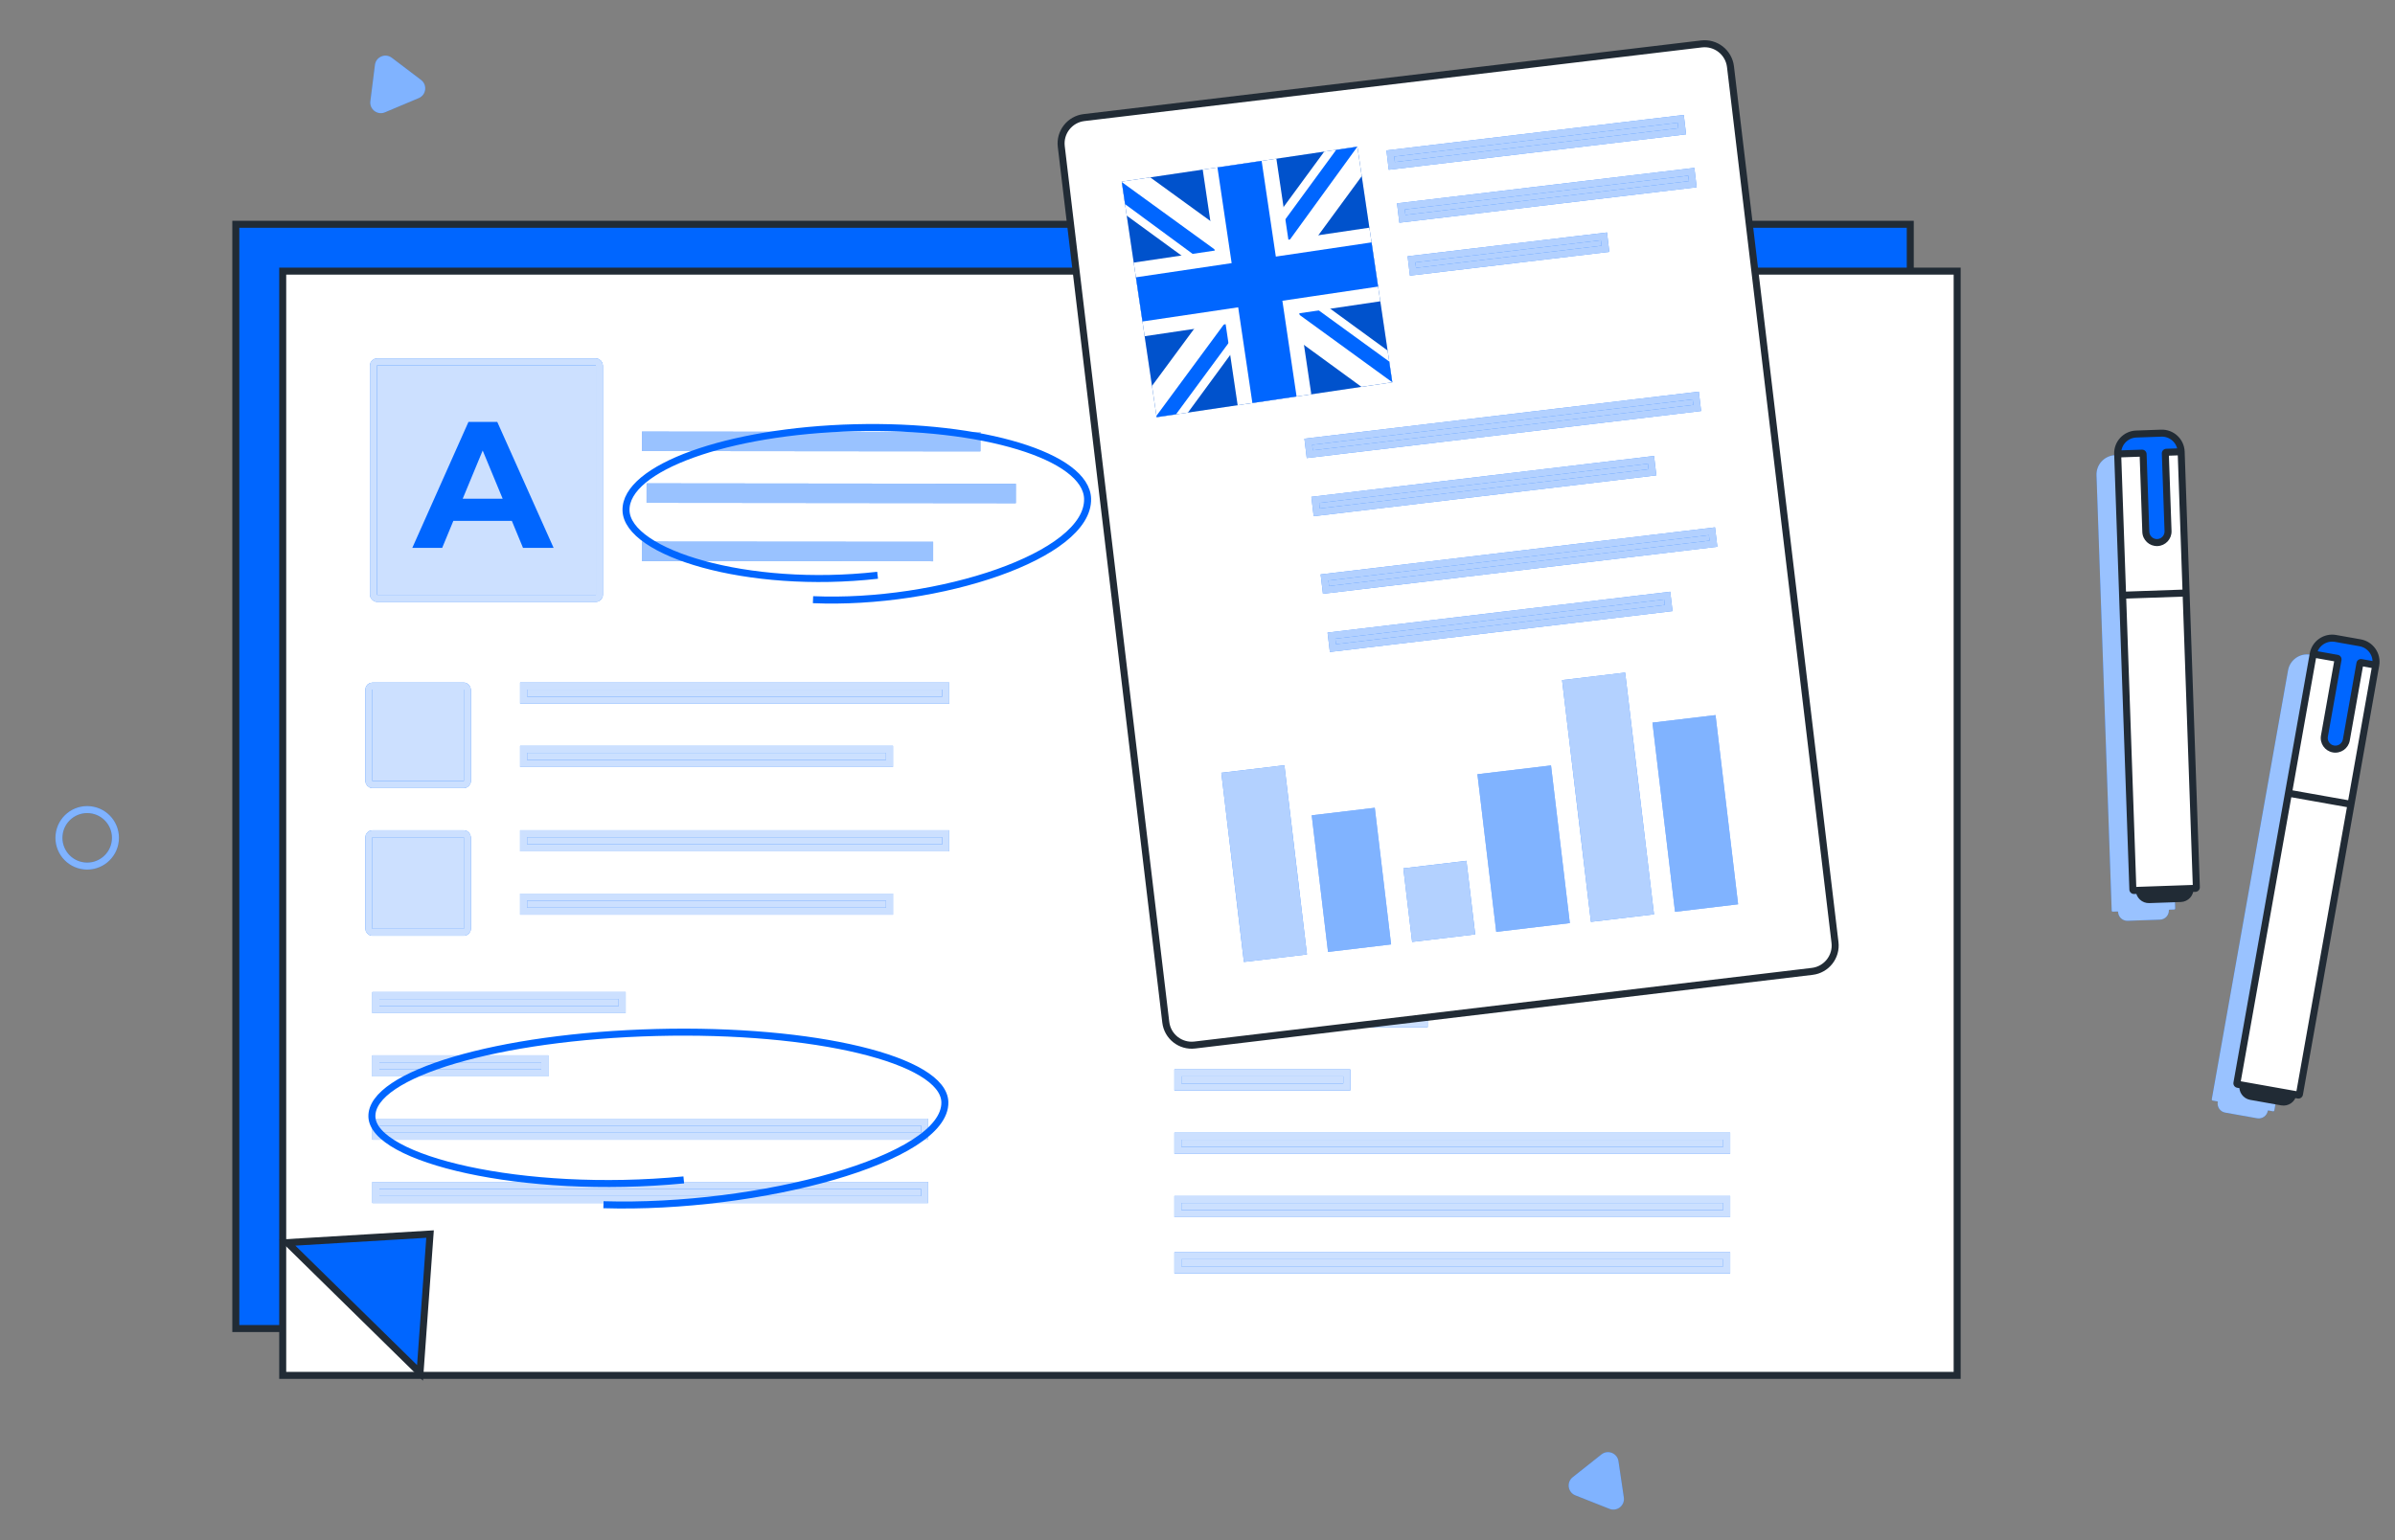 <?xml version="1.0" encoding="UTF-8"?> <svg xmlns="http://www.w3.org/2000/svg" width="342" height="220" viewBox="0 0 342 220" fill="none"><rect x="0" y="0" width="342" height="220" fill="#808080" stroke="none"/> <rect x="33.673" y="32.037" width="239.108" height="157.732" fill="#0066FF" stroke="#212B35"></rect> <rect x="40.37" y="38.728" width="239.108" height="157.732" fill="white" stroke="#212B35"></rect> <path d="M61.41 176.273L59.977 196.105L41.023 177.493L61.41 176.273Z" fill="#0066FF" stroke="#212B35"></path> <rect x="52.669" y="97.999" width="14.069" height="14.069" rx="0.505" fill="#0066FF"></rect> <rect x="52.669" y="97.999" width="14.069" height="14.069" rx="0.505" fill="white" fill-opacity="0.8"></rect> <rect x="52.669" y="97.999" width="14.069" height="14.069" rx="0.505" stroke="#0066FF"></rect> <rect x="52.669" y="97.999" width="14.069" height="14.069" rx="0.505" stroke="white" stroke-opacity="0.8"></rect> <rect x="53.329" y="51.693" width="32.263" height="33.775" rx="0.505" fill="#0066FF"></rect> <rect x="53.329" y="51.693" width="32.263" height="33.775" rx="0.505" fill="white" fill-opacity="0.8"></rect> <rect x="53.329" y="51.693" width="32.263" height="33.775" rx="0.505" stroke="#0066FF"></rect> <rect x="53.329" y="51.693" width="32.263" height="33.775" rx="0.505" stroke="white" stroke-opacity="0.8"></rect> <rect x="52.669" y="119.096" width="14.069" height="14.069" rx="0.505" fill="#0066FF"></rect> <rect x="52.669" y="119.096" width="14.069" height="14.069" rx="0.505" fill="white" fill-opacity="0.8"></rect> <rect x="52.669" y="119.096" width="14.069" height="14.069" rx="0.505" stroke="#0066FF"></rect> <rect x="52.669" y="119.096" width="14.069" height="14.069" rx="0.505" stroke="white" stroke-opacity="0.8"></rect> <rect x="74.77" y="97.999" width="60.283" height="2.014" fill="#0066FF"></rect> <rect x="74.77" y="97.999" width="60.283" height="2.014" fill="white" fill-opacity="0.8"></rect> <rect x="74.77" y="97.999" width="60.283" height="2.014" stroke="#0066FF"></rect> <rect x="74.77" y="97.999" width="60.283" height="2.014" stroke="white" stroke-opacity="0.8"></rect> <rect x="74.77" y="119.096" width="60.283" height="2.014" fill="#0066FF"></rect> <rect x="74.77" y="119.096" width="60.283" height="2.014" fill="white" fill-opacity="0.8"></rect> <rect x="74.77" y="119.096" width="60.283" height="2.014" stroke="#0066FF"></rect> <rect x="74.77" y="119.096" width="60.283" height="2.014" stroke="white" stroke-opacity="0.8"></rect> <rect x="74.77" y="107.041" width="52.246" height="2.014" fill="#0066FF"></rect> <rect x="74.77" y="107.041" width="52.246" height="2.014" fill="white" fill-opacity="0.8"></rect> <rect x="74.77" y="107.041" width="52.246" height="2.014" stroke="#0066FF"></rect> <rect x="74.77" y="107.041" width="52.246" height="2.014" stroke="white" stroke-opacity="0.8"></rect> <rect x="74.77" y="128.138" width="52.246" height="2.014" fill="#0066FF"></rect> <rect x="74.77" y="128.138" width="52.246" height="2.014" fill="white" fill-opacity="0.8"></rect> <rect x="74.77" y="128.138" width="52.246" height="2.014" stroke="#0066FF"></rect> <rect x="74.77" y="128.138" width="52.246" height="2.014" stroke="white" stroke-opacity="0.8"></rect> <rect x="53.673" y="142.203" width="35.167" height="2.014" fill="#0066FF"></rect> <rect x="53.673" y="142.203" width="35.167" height="2.014" fill="white" fill-opacity="0.8"></rect> <rect x="53.673" y="142.203" width="35.167" height="2.014" stroke="#0066FF"></rect> <rect x="53.673" y="142.203" width="35.167" height="2.014" stroke="white" stroke-opacity="0.8"></rect> <rect x="168.201" y="144.213" width="35.167" height="2.014" fill="#0066FF"></rect> <rect x="168.201" y="144.213" width="35.167" height="2.014" fill="white" fill-opacity="0.8"></rect> <rect x="168.201" y="144.213" width="35.167" height="2.014" stroke="#0066FF"></rect> <rect x="168.201" y="144.213" width="35.167" height="2.014" stroke="white" stroke-opacity="0.8"></rect> <rect x="53.673" y="151.245" width="24.116" height="2.014" fill="#0066FF"></rect> <rect x="53.673" y="151.245" width="24.116" height="2.014" fill="white" fill-opacity="0.8"></rect> <rect x="53.673" y="151.245" width="24.116" height="2.014" stroke="#0066FF"></rect> <rect x="53.673" y="151.245" width="24.116" height="2.014" stroke="white" stroke-opacity="0.8"></rect> <rect x="168.201" y="153.254" width="24.116" height="2.014" fill="#0066FF"></rect> <rect x="168.201" y="153.254" width="24.116" height="2.014" fill="white" fill-opacity="0.8"></rect> <rect x="168.201" y="153.254" width="24.116" height="2.014" stroke="#0066FF"></rect> <rect x="168.201" y="153.254" width="24.116" height="2.014" stroke="white" stroke-opacity="0.8"></rect> <rect x="53.673" y="160.286" width="78.366" height="2.014" fill="#0066FF"></rect> <rect x="53.673" y="160.286" width="78.366" height="2.014" fill="white" fill-opacity="0.8"></rect> <rect x="53.673" y="160.286" width="78.366" height="2.014" stroke="#0066FF"></rect> <rect x="53.673" y="160.286" width="78.366" height="2.014" stroke="white" stroke-opacity="0.8"></rect> <rect x="168.201" y="162.296" width="78.366" height="2.014" fill="#0066FF"></rect> <rect x="168.201" y="162.296" width="78.366" height="2.014" fill="white" fill-opacity="0.8"></rect> <rect x="168.201" y="162.296" width="78.366" height="2.014" stroke="#0066FF"></rect> <rect x="168.201" y="162.296" width="78.366" height="2.014" stroke="white" stroke-opacity="0.8"></rect> <rect x="168.201" y="179.375" width="78.366" height="2.014" fill="#0066FF"></rect> <rect x="168.201" y="179.375" width="78.366" height="2.014" fill="white" fill-opacity="0.8"></rect> <rect x="168.201" y="179.375" width="78.366" height="2.014" stroke="#0066FF"></rect> <rect x="168.201" y="179.375" width="78.366" height="2.014" stroke="white" stroke-opacity="0.8"></rect> <rect x="53.673" y="169.328" width="78.366" height="2.014" fill="#0066FF"></rect> <rect x="53.673" y="169.328" width="78.366" height="2.014" fill="white" fill-opacity="0.8"></rect> <rect x="53.673" y="169.328" width="78.366" height="2.014" stroke="#0066FF"></rect> <rect x="53.673" y="169.328" width="78.366" height="2.014" stroke="white" stroke-opacity="0.8"></rect> <rect x="168.201" y="171.338" width="78.366" height="2.014" fill="#0066FF"></rect> <rect x="168.201" y="171.338" width="78.366" height="2.014" fill="white" fill-opacity="0.8"></rect> <rect x="168.201" y="171.338" width="78.366" height="2.014" stroke="#0066FF"></rect> <rect x="168.201" y="171.338" width="78.366" height="2.014" stroke="white" stroke-opacity="0.8"></rect> <rect x="168.239" y="98.561" width="82.158" height="2.024" fill="#0066FF"></rect> <rect x="168.239" y="98.561" width="82.158" height="2.024" fill="white" fill-opacity="0.8"></rect> <rect x="168.239" y="98.561" width="82.158" height="2.024" stroke="#0066FF"></rect> <rect x="168.239" y="98.561" width="82.158" height="2.024" stroke="white" stroke-opacity="0.8"></rect> <rect x="168.239" y="77.393" width="82.158" height="2.024" fill="#0066FF"></rect> <rect x="168.239" y="77.393" width="82.158" height="2.024" fill="white" fill-opacity="0.8"></rect> <rect x="168.239" y="77.393" width="82.158" height="2.024" stroke="#0066FF"></rect> <rect x="168.239" y="77.393" width="82.158" height="2.024" stroke="white" stroke-opacity="0.8"></rect> <rect x="168.239" y="119.728" width="82.158" height="2.024" fill="#0066FF"></rect> <rect x="168.239" y="119.728" width="82.158" height="2.024" fill="white" fill-opacity="0.8"></rect> <rect x="168.239" y="119.728" width="82.158" height="2.024" stroke="#0066FF"></rect> <rect x="168.239" y="119.728" width="82.158" height="2.024" stroke="white" stroke-opacity="0.8"></rect> <rect x="168.239" y="107.632" width="71.574" height="2.024" fill="#0066FF"></rect> <rect x="168.239" y="107.632" width="71.574" height="2.024" fill="white" fill-opacity="0.8"></rect> <rect x="168.239" y="107.632" width="71.574" height="2.024" stroke="#0066FF"></rect> <rect x="168.239" y="107.632" width="71.574" height="2.024" stroke="white" stroke-opacity="0.8"></rect> <rect x="168.239" y="86.465" width="71.574" height="2.024" fill="#0066FF"></rect> <rect x="168.239" y="86.465" width="71.574" height="2.024" fill="white" fill-opacity="0.8"></rect> <rect x="168.239" y="86.465" width="71.574" height="2.024" stroke="#0066FF"></rect> <rect x="168.239" y="86.465" width="71.574" height="2.024" stroke="white" stroke-opacity="0.8"></rect> <rect x="168.239" y="128.8" width="71.574" height="2.024" fill="#0066FF"></rect> <rect x="168.239" y="128.8" width="71.574" height="2.024" fill="white" fill-opacity="0.8"></rect> <rect x="168.239" y="128.8" width="71.574" height="2.024" stroke="#0066FF"></rect> <rect x="168.239" y="128.8" width="71.574" height="2.024" stroke="white" stroke-opacity="0.8"></rect> <path d="M53.54 9.266C53.685 8.111 55.026 7.547 55.953 8.25L60.126 11.416C61.053 12.119 60.872 13.563 59.799 14.014L54.971 16.045C53.898 16.496 52.739 15.617 52.885 14.462L53.54 9.266Z" fill="#0066FF"></path> <path d="M53.54 9.266C53.685 8.111 55.026 7.547 55.953 8.25L60.126 11.416C61.053 12.119 60.872 13.563 59.799 14.014L54.971 16.045C53.898 16.496 52.739 15.617 52.885 14.462L53.54 9.266Z" fill="white" fill-opacity="0.5"></path> <path d="M228.679 207.752C229.591 207.029 230.943 207.564 231.114 208.716L231.88 213.897C232.05 215.048 230.91 215.952 229.828 215.524L224.958 213.597C223.875 213.169 223.663 211.73 224.575 211.006L228.679 207.752Z" fill="#0066FF"></path> <path d="M228.679 207.752C229.591 207.029 230.943 207.564 231.114 208.716L231.88 213.897C232.05 215.048 230.91 215.952 229.828 215.524L224.958 213.597C223.875 213.169 223.663 211.73 224.575 211.006L228.679 207.752Z" fill="white" fill-opacity="0.5"></path> <circle cx="12.451" cy="119.676" r="4.036" transform="rotate(5.945 12.451 119.676)" stroke="#0066FF"></circle> <circle cx="12.451" cy="119.676" r="4.036" transform="rotate(5.945 12.451 119.676)" stroke="white" stroke-opacity="0.5"></circle> <path d="M166.471 146.02L151.547 20.927C151.304 18.888 152.76 17.037 154.8 16.794L242.974 6.274C245.014 6.031 246.864 7.487 247.108 9.526L262.032 134.618C262.276 136.658 260.819 138.509 258.78 138.752L170.605 149.272C168.566 149.515 166.715 148.059 166.471 146.02Z" fill="white" stroke="#212B35"></path> <mask id="path-30-inside-1_304_957" fill="white"> <rect x="165.955" y="65.083" width="13.948" height="13.948" rx="0.93" transform="rotate(-6.804 165.955 65.083)"></rect> </mask> <rect x="165.955" y="65.083" width="13.948" height="13.948" rx="0.93" transform="rotate(-6.804 165.955 65.083)" stroke="#0066FF" stroke-width="2" mask="url(#path-30-inside-1_304_957)"></rect> <rect x="165.955" y="65.083" width="13.948" height="13.948" rx="0.93" transform="rotate(-6.804 165.955 65.083)" stroke="white" stroke-opacity="0.7" stroke-width="2" mask="url(#path-30-inside-1_304_957)"></rect> <mask id="path-31-inside-2_304_957" fill="white"> <rect x="168.269" y="84.472" width="13.948" height="13.948" rx="0.93" transform="rotate(-6.804 168.269 84.472)"></rect> </mask> <rect x="168.269" y="84.472" width="13.948" height="13.948" rx="0.93" transform="rotate(-6.804 168.269 84.472)" stroke="#0066FF" stroke-width="2" mask="url(#path-31-inside-2_304_957)"></rect> <rect x="168.269" y="84.472" width="13.948" height="13.948" rx="0.93" transform="rotate(-6.804 168.269 84.472)" stroke="white" stroke-opacity="0.7" stroke-width="2" mask="url(#path-31-inside-2_304_957)"></rect> <rect x="186.823" y="63.097" width="55.72" height="1.79" transform="rotate(-6.804 186.823 63.097)" fill="#0066FF"></rect> <rect x="186.823" y="63.097" width="55.72" height="1.79" transform="rotate(-6.804 186.823 63.097)" fill="white" fill-opacity="0.7"></rect> <rect x="186.823" y="63.097" width="55.72" height="1.79" transform="rotate(-6.804 186.823 63.097)" stroke="#0066FF"></rect> <rect x="186.823" y="63.097" width="55.72" height="1.79" transform="rotate(-6.804 186.823 63.097)" stroke="white" stroke-opacity="0.7"></rect> <rect x="198.533" y="21.921" width="41.763" height="1.79" transform="rotate(-6.804 198.533 21.921)" fill="#0066FF"></rect> <rect x="198.533" y="21.921" width="41.763" height="1.79" transform="rotate(-6.804 198.533 21.921)" fill="white" fill-opacity="0.7"></rect> <rect x="198.533" y="21.921" width="41.763" height="1.79" transform="rotate(-6.804 198.533 21.921)" stroke="#0066FF"></rect> <rect x="198.533" y="21.921" width="41.763" height="1.79" transform="rotate(-6.804 198.533 21.921)" stroke="white" stroke-opacity="0.7"></rect> <rect x="200.045" y="29.481" width="41.763" height="1.79" transform="rotate(-6.804 200.045 29.481)" fill="#0066FF"></rect> <rect x="200.045" y="29.481" width="41.763" height="1.79" transform="rotate(-6.804 200.045 29.481)" fill="white" fill-opacity="0.7"></rect> <rect x="200.045" y="29.481" width="41.763" height="1.79" transform="rotate(-6.804 200.045 29.481)" stroke="#0066FF"></rect> <rect x="200.045" y="29.481" width="41.763" height="1.79" transform="rotate(-6.804 200.045 29.481)" stroke="white" stroke-opacity="0.7"></rect> <rect x="201.557" y="37.04" width="27.678" height="1.79" transform="rotate(-6.804 201.557 37.04)" fill="#0066FF"></rect> <rect x="201.557" y="37.04" width="27.678" height="1.79" transform="rotate(-6.804 201.557 37.04)" fill="white" fill-opacity="0.7"></rect> <rect x="201.557" y="37.04" width="27.678" height="1.79" transform="rotate(-6.804 201.557 37.04)" stroke="#0066FF"></rect> <rect x="201.557" y="37.04" width="27.678" height="1.79" transform="rotate(-6.804 201.557 37.04)" stroke="white" stroke-opacity="0.7"></rect> <rect x="189.137" y="82.485" width="55.72" height="1.79" transform="rotate(-6.804 189.137 82.485)" fill="#0066FF"></rect> <rect x="189.137" y="82.485" width="55.72" height="1.79" transform="rotate(-6.804 189.137 82.485)" fill="white" fill-opacity="0.7"></rect> <rect x="189.137" y="82.485" width="55.72" height="1.79" transform="rotate(-6.804 189.137 82.485)" stroke="#0066FF"></rect> <rect x="189.137" y="82.485" width="55.72" height="1.79" transform="rotate(-6.804 189.137 82.485)" stroke="white" stroke-opacity="0.7"></rect> <rect x="187.814" y="71.406" width="48.282" height="1.79" transform="rotate(-6.804 187.814 71.406)" fill="#0066FF"></rect> <rect x="187.814" y="71.406" width="48.282" height="1.79" transform="rotate(-6.804 187.814 71.406)" fill="white" fill-opacity="0.7"></rect> <rect x="187.814" y="71.406" width="48.282" height="1.79" transform="rotate(-6.804 187.814 71.406)" stroke="#0066FF"></rect> <rect x="187.814" y="71.406" width="48.282" height="1.79" transform="rotate(-6.804 187.814 71.406)" stroke="white" stroke-opacity="0.7"></rect> <rect x="190.127" y="90.795" width="48.282" height="1.79" transform="rotate(-6.804 190.127 90.795)" fill="#0066FF"></rect> <rect x="190.127" y="90.795" width="48.282" height="1.79" transform="rotate(-6.804 190.127 90.795)" fill="white" fill-opacity="0.7"></rect> <rect x="190.127" y="90.795" width="48.282" height="1.79" transform="rotate(-6.804 190.127 90.795)" stroke="#0066FF"></rect> <rect x="190.127" y="90.795" width="48.282" height="1.79" transform="rotate(-6.804 190.127 90.795)" stroke="white" stroke-opacity="0.7"></rect> <rect x="174.401" y="110.384" width="9.072" height="27.215" transform="rotate(-6.804 174.401 110.384)" fill="#0066FF"></rect> <rect x="174.401" y="110.384" width="9.072" height="27.215" transform="rotate(-6.804 174.401 110.384)" fill="white" fill-opacity="0.7"></rect> <rect x="187.309" y="116.458" width="9.072" height="19.656" transform="rotate(-6.804 187.309 116.458)" fill="#0066FF"></rect> <rect x="187.309" y="116.458" width="9.072" height="19.656" transform="rotate(-6.804 187.309 116.458)" fill="white" fill-opacity="0.5"></rect> <rect x="200.394" y="124.033" width="9.072" height="10.584" transform="rotate(-6.804 200.394 124.033)" fill="#0066FF"></rect> <rect x="200.394" y="124.033" width="9.072" height="10.584" transform="rotate(-6.804 200.394 124.033)" fill="white" fill-opacity="0.7"></rect> <rect x="210.972" y="110.589" width="10.584" height="22.68" transform="rotate(-6.804 210.972 110.589)" fill="#0066FF"></rect> <rect x="210.972" y="110.589" width="10.584" height="22.68" transform="rotate(-6.804 210.972 110.589)" fill="white" fill-opacity="0.5"></rect> <rect x="223.06" y="97.147" width="9.072" height="34.775" transform="rotate(-6.804 223.06 97.147)" fill="#0066FF"></rect> <rect x="223.06" y="97.147" width="9.072" height="34.775" transform="rotate(-6.804 223.06 97.147)" fill="white" fill-opacity="0.7"></rect> <rect x="235.966" y="103.22" width="9.072" height="27.215" transform="rotate(-6.804 235.966 103.22)" fill="#0066FF"></rect> <rect x="235.966" y="103.22" width="9.072" height="27.215" transform="rotate(-6.804 235.966 103.22)" fill="white" fill-opacity="0.5"></rect> <path d="M302.03 65.021L305.594 64.897C307.113 64.844 308.388 66.033 308.441 67.552L309.144 87.727L310.61 129.76C310.613 129.844 310.548 129.914 310.464 129.917L309.774 129.941C309.738 129.942 309.71 129.973 309.711 130.009C309.736 130.732 309.17 131.339 308.447 131.364L303.814 131.526C303.09 131.551 302.483 130.985 302.458 130.262C302.457 130.225 302.426 130.197 302.39 130.198L301.7 130.222C301.617 130.225 301.547 130.16 301.544 130.077L300.078 88.043L299.375 67.868C299.322 66.349 300.511 65.074 302.03 65.021Z" fill="#0066FF"></path> <path d="M302.03 65.021L305.594 64.897C307.113 64.844 308.388 66.033 308.441 67.552L309.144 87.727L310.61 129.76C310.613 129.844 310.548 129.914 310.464 129.917L309.774 129.941C309.738 129.942 309.71 129.973 309.711 130.009C309.736 130.732 309.17 131.339 308.447 131.364L303.814 131.526C303.09 131.551 302.483 130.985 302.458 130.262C302.457 130.225 302.426 130.197 302.39 130.198L301.7 130.222C301.617 130.225 301.547 130.16 301.544 130.077L300.078 88.043L299.375 67.868C299.322 66.349 300.511 65.074 302.03 65.021Z" fill="white" fill-opacity="0.6"></path> <path d="M305.48 127.172V127.172C305.506 127.932 306.143 128.526 306.903 128.5L311.405 128.343C312.165 128.316 312.759 127.679 312.733 126.919V126.919L305.48 127.172Z" fill="#212B35"></path> <path d="M311.465 64.528C311.412 63.009 310.137 61.82 308.618 61.873L305.054 61.997C303.534 62.05 302.346 63.325 302.399 64.844V64.844L305.874 64.723C305.958 64.72 306.028 64.786 306.03 64.869L306.417 75.97C306.448 76.846 307.183 77.532 308.059 77.501V77.501C308.936 77.471 309.621 76.736 309.591 75.859L309.204 64.758C309.201 64.675 309.266 64.605 309.349 64.602L311.465 64.528V64.528Z" fill="#0066FF"></path> <path d="M306.03 64.869C306.028 64.786 305.958 64.72 305.874 64.723L302.399 64.844L303.102 85.019L312.168 84.703L311.465 64.528L309.349 64.602C309.266 64.605 309.201 64.675 309.204 64.758L309.591 75.859C309.621 76.736 308.936 77.471 308.059 77.501V77.501C307.183 77.532 306.448 76.846 306.417 75.97L306.03 64.869Z" fill="white"></path> <path d="M303.102 85.019L304.568 127.053C304.571 127.136 304.641 127.201 304.724 127.199L305.48 127.172L312.733 126.919L313.488 126.893C313.572 126.89 313.637 126.82 313.634 126.737L312.168 84.703L303.102 85.019Z" fill="white"></path> <path d="M308.6 61.373L305.036 61.498L305.071 62.497L308.635 62.373L308.6 61.373ZM302.416 65.344L305.891 65.223L305.857 64.224L302.381 64.345L302.416 65.344ZM305.531 64.886L305.918 75.987L306.917 75.953L306.53 64.852L305.531 64.886ZM310.09 75.842L309.703 64.741L308.704 64.776L309.091 75.877L310.09 75.842ZM309.367 65.102L311.482 65.028L311.448 64.029L309.332 64.102L309.367 65.102ZM301.899 64.862L302.602 85.037L303.602 85.002L302.898 64.827L301.899 64.862ZM302.602 85.037L304.068 127.07L305.067 127.035L303.602 85.002L302.602 85.037ZM314.134 126.719L312.668 84.686L311.669 84.721L313.134 126.754L314.134 126.719ZM312.668 84.686L311.965 64.511L310.965 64.546L311.669 84.721L312.668 84.686ZM303.12 85.519L312.186 85.203L312.151 84.204L303.085 84.52L303.12 85.519ZM304.741 127.698L305.497 127.672L305.462 126.672L304.707 126.699L304.741 127.698ZM306.92 128.999L311.422 128.843L311.388 127.843L306.886 128L306.92 128.999ZM305.497 127.672L312.75 127.419L312.715 126.42L305.462 126.672L305.497 127.672ZM312.75 127.419L313.506 127.393L313.471 126.393L312.715 126.42L312.75 127.419ZM309.703 64.741C309.71 64.933 309.559 65.095 309.367 65.102L309.332 64.102C308.973 64.115 308.691 64.416 308.704 64.776L309.703 64.741ZM308.077 78.001C309.229 77.961 310.131 76.994 310.09 75.842L309.091 75.877C309.112 76.477 308.642 76.981 308.042 77.002L308.077 78.001ZM305.918 75.987C305.958 77.14 306.925 78.041 308.077 78.001L308.042 77.002C307.442 77.023 306.938 76.553 306.917 75.953L305.918 75.987ZM311.422 128.843C312.458 128.806 313.268 127.938 313.232 126.902L312.233 126.937C312.25 127.42 311.871 127.826 311.388 127.843L311.422 128.843ZM308.635 62.373C309.879 62.329 310.922 63.302 310.965 64.546L311.965 64.511C311.902 62.715 310.396 61.311 308.6 61.373L308.635 62.373ZM304.98 127.19C305.016 128.225 305.885 129.036 306.92 128.999L306.886 128C306.402 128.017 305.996 127.638 305.979 127.155L304.98 127.19ZM313.134 126.754C313.128 126.561 313.278 126.4 313.471 126.393L313.506 127.393C313.865 127.38 314.146 127.079 314.134 126.719L313.134 126.754ZM304.068 127.07C304.08 127.43 304.382 127.711 304.741 127.698L304.707 126.699C304.899 126.692 305.061 126.843 305.067 127.035L304.068 127.07ZM305.891 65.223C305.699 65.23 305.537 65.079 305.531 64.886L306.53 64.852C306.518 64.492 306.216 64.211 305.857 64.224L305.891 65.223ZM305.036 61.498C303.241 61.56 301.836 63.066 301.899 64.862L302.898 64.827C302.855 63.584 303.828 62.54 305.071 62.497L305.036 61.498Z" fill="#212B35"></path> <path d="M329.921 93.517L333.432 94.142C334.929 94.408 335.927 95.837 335.661 97.334L332.128 117.209L324.767 158.619C324.752 158.701 324.674 158.756 324.592 158.741L323.912 158.621C323.876 158.614 323.842 158.638 323.836 158.674C323.709 159.386 323.029 159.862 322.316 159.735L317.752 158.924C317.039 158.797 316.564 158.116 316.69 157.403C316.697 157.368 316.673 157.334 316.637 157.327L315.958 157.207C315.875 157.192 315.821 157.114 315.835 157.031L323.196 115.622L326.729 95.746C326.995 94.249 328.424 93.251 329.921 93.517Z" fill="#0066FF"></path> <path d="M329.921 93.517L333.432 94.142C334.929 94.408 335.927 95.837 335.661 97.334L332.128 117.209L324.767 158.619C324.752 158.701 324.674 158.756 324.592 158.741L323.912 158.621C323.876 158.614 323.842 158.638 323.836 158.674C323.709 159.386 323.029 159.862 322.316 159.735L317.752 158.924C317.039 158.797 316.564 158.116 316.69 157.403C316.697 157.368 316.673 157.334 316.637 157.327L315.958 157.207C315.875 157.192 315.821 157.114 315.835 157.031L323.196 115.622L326.729 95.746C326.995 94.249 328.424 93.251 329.921 93.517Z" fill="white" fill-opacity="0.6"></path> <path d="M320.292 155.015V155.015C320.159 155.764 320.658 156.478 321.406 156.611L325.842 157.4C326.59 157.533 327.305 157.034 327.438 156.285V156.285L320.292 155.015Z" fill="#212B35"></path> <path d="M339.251 95.01C339.517 93.513 338.52 92.084 337.023 91.818L333.512 91.194C332.015 90.928 330.586 91.925 330.319 93.422V93.422L333.743 94.031C333.826 94.046 333.88 94.124 333.866 94.206L331.922 105.142C331.768 106.006 332.344 106.83 333.207 106.983V106.983C334.07 107.137 334.894 106.561 335.048 105.698L336.992 94.762C337.006 94.68 337.085 94.625 337.167 94.639L339.251 95.01V95.01Z" fill="#0066FF"></path> <path d="M333.866 94.206C333.88 94.124 333.826 94.046 333.743 94.031L330.319 93.422L326.786 113.298L335.718 114.886L339.251 95.01L337.167 94.639C337.085 94.625 337.006 94.68 336.992 94.762L335.048 105.698C334.894 106.561 334.07 107.137 333.207 106.983V106.983C332.344 106.83 331.768 106.006 331.922 105.142L333.866 94.206Z" fill="white"></path> <path d="M326.786 113.298L319.425 154.708C319.411 154.79 319.466 154.868 319.548 154.883L320.292 155.015L327.438 156.285L328.182 156.418C328.264 156.432 328.343 156.378 328.357 156.295L335.718 114.886L326.786 113.298Z" fill="white"></path> <path d="M337.11 91.326L333.599 90.701L333.424 91.686L336.935 92.31L337.11 91.326ZM330.232 93.915L333.656 94.523L333.831 93.539L330.407 92.93L330.232 93.915ZM333.373 94.119L331.429 105.055L332.414 105.23L334.358 94.294L333.373 94.119ZM335.54 105.786L337.484 94.849L336.5 94.674L334.556 105.611L335.54 105.786ZM337.08 95.132L339.164 95.502L339.339 94.518L337.255 94.147L337.08 95.132ZM329.827 93.335L326.294 113.211L327.279 113.386L330.812 93.51L329.827 93.335ZM326.294 113.211L318.933 154.62L319.918 154.795L327.279 113.386L326.294 113.211ZM328.85 156.383L336.21 114.973L335.226 114.798L327.865 156.208L328.85 156.383ZM336.21 114.973L339.744 95.097L338.759 94.922L335.226 114.798L336.21 114.973ZM326.699 113.79L335.631 115.378L335.806 114.393L326.874 112.806L326.699 113.79ZM319.46 155.375L320.205 155.507L320.38 154.523L319.635 154.391L319.46 155.375ZM321.319 157.104L325.754 157.892L325.929 156.907L321.494 156.119L321.319 157.104ZM320.205 155.507L327.35 156.778L327.525 155.793L320.38 154.523L320.205 155.507ZM327.35 156.778L328.094 156.91L328.269 155.925L327.525 155.793L327.35 156.778ZM337.484 94.849C337.45 95.039 337.269 95.165 337.08 95.132L337.255 94.147C336.901 94.084 336.563 94.32 336.5 94.674L337.484 94.849ZM333.119 107.476C334.255 107.677 335.338 106.921 335.54 105.786L334.556 105.611C334.45 106.202 333.886 106.596 333.294 106.491L333.119 107.476ZM331.429 105.055C331.228 106.19 331.984 107.274 333.119 107.476L333.294 106.491C332.703 106.386 332.309 105.821 332.414 105.23L331.429 105.055ZM325.754 157.892C326.774 158.073 327.749 157.393 327.93 156.373L326.945 156.198C326.861 156.674 326.406 156.992 325.929 156.907L325.754 157.892ZM336.935 92.31C338.16 92.528 338.977 93.697 338.759 94.922L339.744 95.097C340.058 93.329 338.879 91.64 337.11 91.326L336.935 92.31ZM319.8 154.928C319.619 155.948 320.299 156.922 321.319 157.104L321.494 156.119C321.017 156.034 320.7 155.579 320.784 155.103L319.8 154.928ZM327.865 156.208C327.899 156.018 328.08 155.892 328.269 155.925L328.094 156.91C328.448 156.973 328.787 156.737 328.85 156.383L327.865 156.208ZM318.933 154.62C318.87 154.974 319.106 155.312 319.46 155.375L319.635 154.391C319.825 154.424 319.951 154.605 319.918 154.795L318.933 154.62ZM333.656 94.523C333.466 94.489 333.34 94.308 333.373 94.119L334.358 94.294C334.421 93.94 334.185 93.602 333.831 93.539L333.656 94.523ZM333.599 90.701C331.83 90.387 330.142 91.566 329.827 93.335L330.812 93.51C331.03 92.285 332.199 91.468 333.424 91.686L333.599 90.701Z" fill="#212B35"></path> <g clip-path="url(#clip0_304_957)"> <path d="M160.179 25.941L193.83 20.953L198.818 54.605L165.166 59.593L160.179 25.941Z" fill="#0066FF"></path> <path d="M160.179 25.941L193.83 20.953L198.818 54.605L165.166 59.593L160.179 25.941Z" fill="black" fill-opacity="0.2"></path> <path d="M193.83 20.953L194.454 25.16L183.836 39.63L198.146 50.07L198.818 54.605L194.414 55.258L180.029 44.762L169.636 58.93L165.166 59.593L164.504 55.123L174.907 41.021L160.9 30.805L160.179 25.941L164.254 25.337L178.704 35.823L189.098 21.655L193.83 20.953Z" fill="white"></path> <path d="M175.428 45.444L176.483 47.571L167.927 59.183L165.166 59.593L165.137 59.395L175.428 45.444ZM183.462 43.447L187.089 43.447L198.379 51.647L198.818 54.605L183.462 43.447ZM193.83 20.953L183.12 35.706L182.429 32.853L190.807 21.401L193.83 20.953ZM160.188 26.007L174.715 36.549L170.759 36.598L160.656 29.162L160.188 26.007Z" fill="#0066FF"></path> <path d="M171.746 24.227L176.734 57.878L187.25 56.319L182.263 22.668L171.746 24.227ZM161.893 37.509L163.452 48.025L197.103 43.037L195.545 32.521L161.893 37.509Z" fill="white"></path> <path d="M162.205 39.612L163.14 45.922L196.792 40.934L195.857 34.624L162.205 39.612ZM173.85 23.915L178.837 57.566L185.147 56.631L180.159 22.98L173.85 23.915Z" fill="#0066FF"></path> </g> <rect width="52.727" height="2.773" transform="matrix(1 0.001 -0.001 1 92.332 69.047)" fill="#0066FF"></rect> <rect width="52.727" height="2.773" transform="matrix(1 0.001 -0.001 1 92.332 69.047)" fill="white" fill-opacity="0.6"></rect> <rect x="91.658" y="77.367" width="41.593" height="2.773" transform="rotate(0.041 91.658 77.367)" fill="#0066FF"></rect> <rect x="91.658" y="77.367" width="41.593" height="2.773" transform="rotate(0.041 91.658 77.367)" fill="white" fill-opacity="0.6"></rect> <rect width="48.335" height="2.773" transform="matrix(1 0.001 -0.001 1 91.668 61.652)" fill="#0066FF"></rect> <rect width="48.335" height="2.773" transform="matrix(1 0.001 -0.001 1 91.668 61.652)" fill="white" fill-opacity="0.6"></rect> <path d="M125.32 82.171C106.751 84.268 89.546 78.971 89.393 72.908C89.24 66.845 103.871 61.557 122.071 61.097C140.272 60.638 155.151 65.18 155.305 71.243C155.51 79.374 133.962 86.428 116.097 85.659" stroke="#0066FF"></path> <path d="M97.641 168.538C74.581 170.749 53.259 165.556 53.106 159.493C52.953 153.43 71.144 148.052 93.738 147.481C116.331 146.91 134.771 151.362 134.924 157.425C135.13 165.557 108.342 172.743 86.172 172.083" stroke="#0066FF"></path> <path d="M73.091 74.401H64.737L63.143 78.257H58.877L66.896 60.264H71.008L79.054 78.257H74.684L73.091 74.401ZM71.78 71.24L68.927 64.351L66.073 71.24H71.78Z" fill="#0066FF"></path> <defs> <clipPath id="clip0_304_957"> <rect width="34.019" height="34.019" fill="white" transform="translate(160.179 25.941) rotate(-8.43)"></rect> </clipPath> </defs> </svg> 